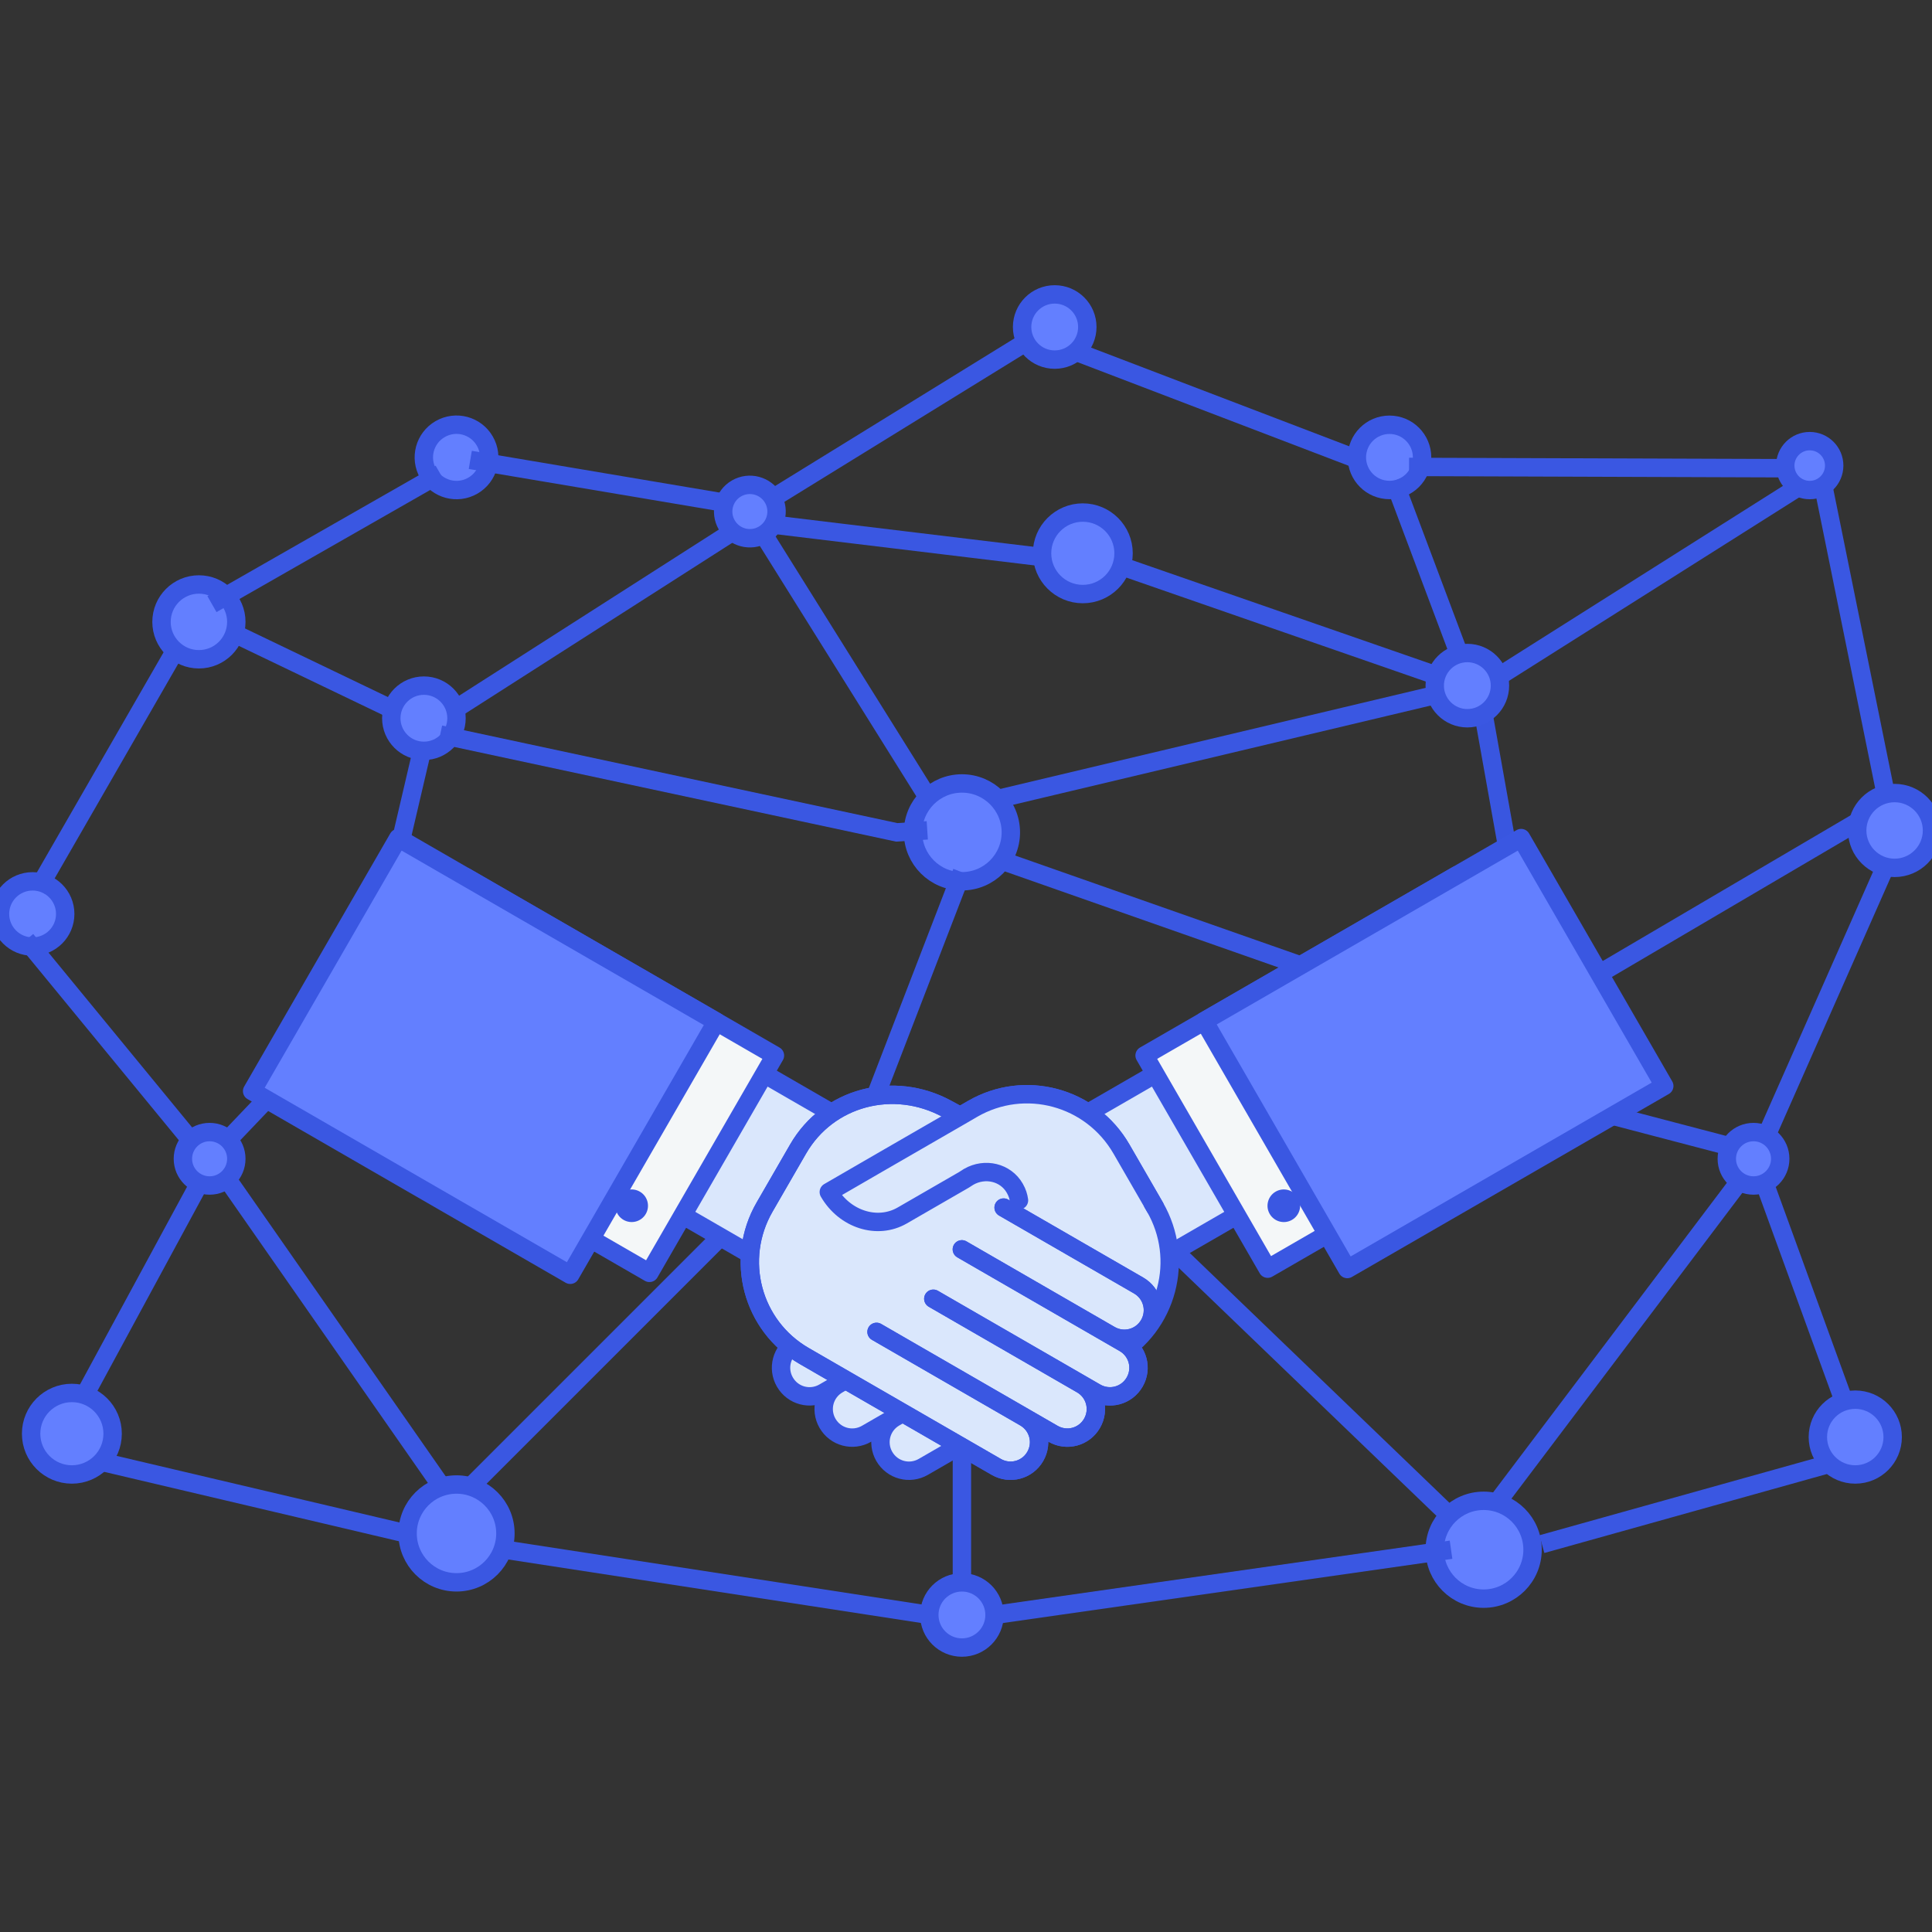 <svg width="105" height="105" viewBox="0 0 105 105" fill="none" xmlns="http://www.w3.org/2000/svg">
<rect x="0" y="0" width="105" height="105" fill="#333333" stroke="none"/>
<g clip-path="url(#clip0_927_1784)">
<path d="M58.848 32.286C60.071 32.286 61.063 31.294 61.063 30.071C61.063 28.847 60.071 27.856 58.848 27.856C57.625 27.856 56.633 28.847 56.633 30.071C56.633 31.294 57.625 32.286 58.848 32.286Z" fill="#637FFF"/>
<path fill-rule="evenodd" clip-rule="evenodd" d="M12.326 62.014L16.154 57.999L12.326 62.014ZM22.906 40.909L22.152 48.781L22.906 40.909Z" fill="#637FFF"/>
<path d="M3.906 80.134C5.13 80.134 6.121 79.142 6.121 77.919C6.121 76.695 5.13 75.704 3.906 75.704C2.683 75.704 1.691 76.695 1.691 77.919C1.691 79.142 2.683 80.134 3.906 80.134Z" fill="#637FFF"/>
<path d="M11.391 64.429C12.193 64.429 12.843 63.779 12.843 62.978C12.843 62.176 12.193 61.526 11.391 61.526C10.59 61.526 9.94 62.176 9.94 62.978C9.94 63.779 10.59 64.429 11.391 64.429Z" fill="#637FFF"/>
<path d="M10.81 35.83C11.933 35.83 12.843 34.92 12.843 33.798C12.843 32.675 11.933 31.765 10.81 31.765C9.688 31.765 8.778 32.675 8.778 33.798C8.778 34.92 9.688 35.83 10.81 35.83Z" fill="#637FFF"/>
<path d="M42.011 27.076C42.411 27.77 42.173 28.658 41.479 29.058C40.785 29.459 39.898 29.221 39.497 28.527C39.096 27.833 39.334 26.945 40.028 26.545C40.722 26.144 41.61 26.382 42.011 27.076Z" fill="#637FFF"/>
<path d="M75.515 26.63C76.494 26.63 77.287 25.836 77.287 24.857C77.287 23.879 76.494 23.085 75.515 23.085C74.536 23.085 73.743 23.879 73.743 24.857C73.743 25.836 74.536 26.63 75.515 26.63Z" fill="#637FFF"/>
<path d="M98.355 26.633C99.089 26.633 99.684 26.038 99.684 25.304C99.684 24.57 99.089 23.975 98.355 23.975C97.621 23.975 97.025 24.57 97.025 25.304C97.025 26.038 97.621 26.633 98.355 26.633Z" fill="#637FFF"/>
<path d="M100.83 80.134C99.707 80.134 98.797 79.224 98.797 78.102C98.797 76.979 99.707 76.069 100.83 76.069C101.953 76.069 102.863 76.979 102.863 78.102C102.863 79.224 101.953 80.134 100.83 80.134Z" fill="#637FFF"/>
<path d="M95.299 64.429C94.498 64.429 93.848 63.779 93.848 62.978C93.848 62.176 94.498 61.526 95.299 61.526C96.101 61.526 96.751 62.176 96.751 62.978C96.751 63.779 96.101 64.429 95.299 64.429Z" fill="#637FFF"/>
<path d="M102.967 47.167C101.845 47.167 100.935 46.257 100.935 45.134C100.935 44.011 101.845 43.101 102.967 43.101C104.09 43.101 105 44.011 105 45.134C105 46.257 104.09 47.167 102.967 47.167Z" fill="#637FFF"/>
<path d="M57.321 19.544C58.3 19.544 59.093 18.751 59.093 17.772C59.093 16.793 58.3 16 57.321 16C56.342 16 55.549 16.793 55.549 17.772C55.549 18.751 56.342 19.544 57.321 19.544Z" fill="#637FFF"/>
<path d="M26.348 23.97C26.839 24.819 26.548 25.905 25.698 26.395C24.849 26.886 23.763 26.595 23.273 25.745C22.782 24.896 23.073 23.81 23.923 23.32C24.772 22.829 25.858 23.12 26.348 23.97Z" fill="#637FFF"/>
<path d="M24.81 85.996C26.278 85.996 27.468 84.806 27.468 83.338C27.468 81.87 26.278 80.68 24.81 80.68C23.342 80.68 22.152 81.87 22.152 83.338C22.152 84.806 23.342 85.996 24.81 85.996Z" fill="#637FFF"/>
<path d="M80.633 86.883C82.101 86.883 83.291 85.692 83.291 84.224C83.291 82.756 82.101 81.566 80.633 81.566C79.165 81.566 77.975 82.756 77.975 84.224C77.975 85.692 79.165 86.883 80.633 86.883Z" fill="#637FFF"/>
<path d="M52.279 89.541C53.257 89.541 54.051 88.748 54.051 87.769C54.051 86.79 53.257 85.997 52.279 85.997C51.3 85.997 50.506 86.79 50.506 87.769C50.506 88.748 51.3 89.541 52.279 89.541Z" fill="#637FFF"/>
<path d="M79.747 39.035C80.725 39.035 81.519 38.241 81.519 37.262C81.519 36.284 80.725 35.49 79.747 35.49C78.768 35.49 77.975 36.284 77.975 37.262C77.975 38.241 78.768 39.035 79.747 39.035Z" fill="#637FFF"/>
<path d="M52.279 47.895C53.747 47.895 54.937 46.705 54.937 45.237C54.937 43.769 53.747 42.579 52.279 42.579C50.81 42.579 49.62 43.769 49.62 45.237C49.62 46.705 50.81 47.895 52.279 47.895Z" fill="#637FFF"/>
<path d="M23.038 40.807C24.017 40.807 24.81 40.013 24.81 39.035C24.81 38.056 24.017 37.262 23.038 37.262C22.059 37.262 21.266 38.056 21.266 39.035C21.266 40.013 22.059 40.807 23.038 40.807Z" fill="#637FFF"/>
<path d="M1.772 51.443C2.751 51.443 3.544 50.65 3.544 49.671C3.544 48.692 2.751 47.899 1.772 47.899C0.793 47.899 0 48.692 0 49.671C0 50.65 0.793 51.443 1.772 51.443Z" fill="#637FFF"/>
<path d="M75.76 26.131L79.359 35.712" stroke="#3A57E2"/>
<path opacity="0.99" d="M80.594 38.638L82.405 48.781" stroke="#3A57E2"/>
<path d="M54.05 43.465L78.067 37.757M27.468 84.224L50.506 87.768L27.468 84.224ZM54.05 87.768L78.861 84.224L54.05 87.768ZM11.519 32.832L23.924 25.743L11.519 32.832ZM4.425 76.147L10.904 64.185L4.425 76.147ZM10.427 62.043L1.419 51.077L10.427 62.043ZM2.044 48.346L9.52 35.359L2.044 48.346ZM25.559 24.994L39.56 27.354L25.559 24.994ZM12.593 34.362L21.134 38.463L12.593 34.362ZM24.854 38.466L39.854 28.871L24.854 38.466ZM41.9 27.138L55.823 18.552L41.9 27.138ZM41.763 28.48L56.762 30.291L41.763 28.48ZM58.322 19.055L74.014 25.053L58.322 19.055ZM76.579 25.376L97.025 25.447L76.579 25.376ZM81.235 36.9L97.69 26.499L81.235 36.9ZM99.019 26.056L102.496 43.205L99.019 26.056ZM101.027 44.625L85.705 53.632L101.027 44.625ZM102.486 47.053L96.014 61.69L102.486 47.053ZM95.918 64.351L100.244 76.24L95.918 64.351ZM94.565 64.168L81.211 81.854L94.565 64.168ZM5.257 79.383L21.927 83.308L5.257 79.383ZM83.798 83.92L99.578 79.51L83.798 83.92ZM12.326 62.014L16.154 57.999L12.326 62.014ZM60.53 30.624L77.929 36.665L60.53 30.624ZM12.183 63.844L23.924 80.68L12.183 63.844ZM25.696 80.68L39.873 66.503L25.696 80.68ZM52.278 85.996V77.135V85.996ZM63.851 68.011L78.861 82.452L63.851 68.011ZM87.536 60.607L93.821 62.254L87.536 60.607ZM41.645 29.288L50.506 43.465L41.645 29.288ZM22.906 40.91L21.764 45.791L22.906 40.91ZM52.278 47.401L46.962 61.186L52.278 47.401ZM54.494 46.788L75.316 54.098L54.494 46.788Z" stroke="#3A57E2"/>
<path d="M3.906 80.134C5.13 80.134 6.121 79.142 6.121 77.919C6.121 76.695 5.13 75.704 3.906 75.704C2.683 75.704 1.691 76.695 1.691 77.919C1.691 79.142 2.683 80.134 3.906 80.134Z" stroke="#3A57E2" stroke-miterlimit="2.786"/>
<path d="M11.391 64.429C12.193 64.429 12.843 63.779 12.843 62.978C12.843 62.176 12.193 61.526 11.391 61.526C10.59 61.526 9.94 62.176 9.94 62.978C9.94 63.779 10.59 64.429 11.391 64.429Z" stroke="#3A57E2" stroke-miterlimit="2.786"/>
<path d="M10.81 35.83C11.933 35.83 12.843 34.92 12.843 33.798C12.843 32.675 11.933 31.765 10.81 31.765C9.688 31.765 8.778 32.675 8.778 33.798C8.778 34.92 9.688 35.83 10.81 35.83Z" stroke="#3A57E2" stroke-miterlimit="2.786"/>
<path d="M42.011 27.076C42.411 27.77 42.173 28.658 41.479 29.058C40.785 29.459 39.898 29.221 39.497 28.527C39.096 27.833 39.334 26.945 40.028 26.545C40.722 26.144 41.61 26.382 42.011 27.076Z" stroke="#3A57E2" stroke-miterlimit="2.786"/>
<path d="M58.848 32.286C60.071 32.286 61.063 31.294 61.063 30.071C61.063 28.847 60.071 27.856 58.848 27.856C57.625 27.856 56.633 28.847 56.633 30.071C56.633 31.294 57.625 32.286 58.848 32.286Z" stroke="#3A57E2" stroke-miterlimit="2.786"/>
<path d="M75.515 26.63C76.494 26.63 77.287 25.836 77.287 24.857C77.287 23.879 76.494 23.085 75.515 23.085C74.536 23.085 73.743 23.879 73.743 24.857C73.743 25.836 74.536 26.63 75.515 26.63Z" stroke="#3A57E2" stroke-miterlimit="2.786"/>
<path d="M98.355 26.633C99.089 26.633 99.684 26.038 99.684 25.304C99.684 24.57 99.089 23.975 98.355 23.975C97.621 23.975 97.025 24.57 97.025 25.304C97.025 26.038 97.621 26.633 98.355 26.633Z" stroke="#3A57E2" stroke-miterlimit="2.786"/>
<path d="M100.83 80.134C99.707 80.134 98.797 79.224 98.797 78.102C98.797 76.979 99.707 76.069 100.83 76.069C101.953 76.069 102.863 76.979 102.863 78.102C102.863 79.224 101.953 80.134 100.83 80.134Z" stroke="#3A57E2" stroke-miterlimit="2.786"/>
<path d="M95.299 64.429C94.498 64.429 93.848 63.779 93.848 62.978C93.848 62.176 94.498 61.526 95.299 61.526C96.101 61.526 96.751 62.176 96.751 62.978C96.751 63.779 96.101 64.429 95.299 64.429Z" stroke="#3A57E2" stroke-miterlimit="2.786"/>
<path d="M102.967 47.167C101.845 47.167 100.935 46.257 100.935 45.134C100.935 44.011 101.845 43.101 102.967 43.101C104.09 43.101 105 44.011 105 45.134C105 46.257 104.09 47.167 102.967 47.167Z" stroke="#3A57E2" stroke-miterlimit="2.786"/>
<path d="M57.321 19.544C58.3 19.544 59.093 18.751 59.093 17.772C59.093 16.793 58.3 16 57.321 16C56.342 16 55.549 16.793 55.549 17.772C55.549 18.751 56.342 19.544 57.321 19.544Z" stroke="#3A57E2" stroke-miterlimit="2.786"/>
<path d="M26.348 23.97C26.839 24.819 26.548 25.905 25.698 26.395C24.849 26.886 23.763 26.595 23.273 25.745C22.782 24.896 23.073 23.81 23.923 23.32C24.772 22.829 25.858 23.12 26.348 23.97Z" stroke="#3A57E2" stroke-miterlimit="2.786"/>
<path d="M24.81 85.996C26.278 85.996 27.468 84.806 27.468 83.338C27.468 81.87 26.278 80.68 24.81 80.68C23.342 80.68 22.152 81.87 22.152 83.338C22.152 84.806 23.342 85.996 24.81 85.996Z" stroke="#3A57E2" stroke-linecap="round" stroke-linejoin="round"/>
<path d="M80.633 86.883C82.101 86.883 83.291 85.692 83.291 84.224C83.291 82.756 82.101 81.566 80.633 81.566C79.165 81.566 77.975 82.756 77.975 84.224C77.975 85.692 79.165 86.883 80.633 86.883Z" stroke="#3A57E2" stroke-linecap="round" stroke-linejoin="round"/>
<path d="M52.279 89.541C53.257 89.541 54.051 88.748 54.051 87.769C54.051 86.79 53.257 85.997 52.279 85.997C51.3 85.997 50.506 86.79 50.506 87.769C50.506 88.748 51.3 89.541 52.279 89.541Z" stroke="#3A57E2" stroke-linecap="round" stroke-linejoin="round"/>
<path d="M79.747 39.035C80.725 39.035 81.519 38.241 81.519 37.262C81.519 36.284 80.725 35.49 79.747 35.49C78.768 35.49 77.975 36.284 77.975 37.262C77.975 38.241 78.768 39.035 79.747 39.035Z" stroke="#3A57E2" stroke-linecap="round" stroke-linejoin="round"/>
<path d="M52.279 47.895C53.747 47.895 54.937 46.705 54.937 45.237C54.937 43.769 53.747 42.579 52.279 42.579C50.81 42.579 49.62 43.769 49.62 45.237C49.62 46.705 50.81 47.895 52.279 47.895Z" stroke="#3A57E2" stroke-linecap="round" stroke-linejoin="round"/>
<path d="M23.038 40.807C24.017 40.807 24.81 40.013 24.81 39.035C24.81 38.056 24.017 37.262 23.038 37.262C22.059 37.262 21.266 38.056 21.266 39.035C21.266 40.013 22.059 40.807 23.038 40.807Z" stroke="#3A57E2" stroke-linecap="round" stroke-linejoin="round"/>
<path fill-rule="evenodd" clip-rule="evenodd" d="M23.924 39.92L48.734 45.237L50.395 45.127" fill="#E9EDED"/>
<path d="M23.924 39.92L48.734 45.237L50.395 45.127" stroke="#3A57E2"/>
<path d="M1.772 51.443C2.751 51.443 3.544 50.65 3.544 49.671C3.544 48.692 2.751 47.899 1.772 47.899C0.793 47.899 0 48.692 0 49.671C0 50.65 0.793 51.443 1.772 51.443Z" stroke="#3A57E2" stroke-miterlimit="2.786"/>
<path d="M49.176 64.569C49.669 63.715 50.786 63.444 51.68 63.96L51.933 64.122L55.291 66.06C56.642 66.84 58.42 66.272 59.279 64.785L56.403 63.12L52.128 60.651L51.459 60.262C48.624 58.625 45.018 59.6 43.374 62.448L41.555 65.599" fill="#E6DFD2"/>
<path d="M49.176 64.569C49.669 63.715 50.786 63.444 51.68 63.96L51.933 64.122L55.291 66.06C56.642 66.84 58.42 66.272 59.279 64.785L56.403 63.12L52.128 60.651L51.459 60.262C48.624 58.625 45.018 59.6 43.374 62.448L41.555 65.599" stroke="#B6C3FF" stroke-width="0.5" stroke-linecap="round" stroke-linejoin="round"/>
<path d="M46.522 61.251L42.092 68.925L35.953 65.38L40.383 57.707L46.522 61.251Z" fill="#DAE7FC" stroke="#3A57E2" stroke-linecap="round" stroke-linejoin="round"/>
<path d="M57.801 61.251L62.231 68.925L68.37 65.38L63.94 57.707L57.801 61.251Z" fill="#DAE7FC" stroke="#3A57E2" stroke-linecap="round" stroke-linejoin="round"/>
<path d="M51.933 64.122L55.291 66.061C56.642 66.841 58.421 66.273 59.279 64.786L56.403 63.121L52.128 60.652" fill="#E6DFD2"/>
<path d="M51.933 64.122L55.291 66.061C56.642 66.841 58.421 66.273 59.279 64.786L56.403 63.121L52.128 60.652" stroke="#B6C3FF" stroke-width="0.5" stroke-linecap="round" stroke-linejoin="round"/>
<path d="M49.176 64.569C49.669 63.715 50.786 63.444 51.68 63.961L55.098 65.934" fill="#E6DFD2"/>
<path d="M49.176 64.569C49.669 63.715 50.786 63.444 51.68 63.961L55.098 65.934" stroke="#B6C3FF" stroke-width="0.5" stroke-linecap="round" stroke-linejoin="round"/>
<path d="M62.207 57.364L68.895 68.949L85.864 59.152L79.175 47.568L62.207 57.364Z" fill="#F4F7F8"/>
<path d="M62.207 57.364L68.895 68.949L85.864 59.152L79.175 47.568L62.207 57.364Z" stroke="#3A57E2" stroke-linecap="round" stroke-linejoin="round"/>
<path d="M50.022 61.902L52.863 60.262C55.699 58.625 59.304 59.6 60.949 62.448L62.768 65.599C64.412 68.447 63.454 72.057 60.619 73.694L57.778 75.335L58.236 75.07L50.179 79.722C49.434 80.152 48.49 79.899 48.06 79.155C47.631 78.411 47.883 77.466 48.628 77.036L56.685 72.384L55.15 73.271L47.093 77.923C46.349 78.352 45.404 78.1 44.974 77.355C44.545 76.611 44.797 75.666 45.542 75.237L53.599 70.585L52.833 71.028L44.775 75.68C44.031 76.109 43.087 75.857 42.657 75.112C42.227 74.368 42.48 73.424 43.224 72.994L51.282 68.342L52.049 67.899L43.991 72.551C43.247 72.981 42.303 72.727 41.873 71.984C41.444 71.24 41.696 70.295 42.441 69.865L50.498 65.214" fill="#DAE7FC"/>
<path d="M50.022 61.902L52.863 60.262C55.699 58.625 59.304 59.6 60.949 62.448L62.768 65.599C64.412 68.447 63.454 72.057 60.619 73.694L57.778 75.335L58.236 75.07L50.179 79.722C49.434 80.152 48.49 79.899 48.06 79.155C47.631 78.411 47.883 77.466 48.628 77.036L56.685 72.384L55.15 73.271L47.093 77.923C46.349 78.352 45.404 78.1 44.974 77.355C44.545 76.611 44.797 75.666 45.542 75.237L53.599 70.585L52.833 71.028L44.775 75.68C44.031 76.109 43.087 75.857 42.657 75.112C42.227 74.368 42.48 73.424 43.224 72.994L51.282 68.342L52.049 67.899L43.991 72.551C43.247 72.981 42.303 72.727 41.873 71.984C41.444 71.24 41.696 70.295 42.441 69.865L50.498 65.214" stroke="#3A57E2" stroke-linecap="round" stroke-linejoin="round"/>
<path d="M70.54 65.087C70.295 64.664 69.753 64.518 69.329 64.763C68.906 65.008 68.76 65.55 69.005 65.974C69.25 66.397 69.792 66.543 70.216 66.298C70.639 66.053 70.785 65.511 70.54 65.087Z" fill="#3A57E2"/>
<path d="M42.116 57.365L35.296 69.177L18.5 59.48L25.32 47.667L42.116 57.365Z" fill="#F4F7F8"/>
<path d="M42.116 57.365L35.296 69.177L18.5 59.48L25.32 47.667L42.116 57.365Z" stroke="#3A57E2" stroke-linecap="round" stroke-linejoin="round"/>
<path d="M33.563 65.087C33.808 64.663 34.35 64.518 34.773 64.763C35.197 65.007 35.343 65.549 35.098 65.973C34.853 66.397 34.311 66.542 33.887 66.297C33.464 66.053 33.318 65.511 33.563 65.087Z" fill="#3A57E2"/>
<path d="M52.389 64.122L49.032 66.061C47.68 66.841 45.902 66.273 45.044 64.786L47.919 63.121L52.195 60.652" fill="#999999"/>
<path d="M52.389 64.122L49.032 66.061C47.68 66.841 45.902 66.273 45.044 64.786L47.919 63.121L52.195 60.652" stroke="#B6C3FF" stroke-width="0.5" stroke-linecap="round" stroke-linejoin="round"/>
<path d="M55.145 64.569C54.653 63.715 53.536 63.444 52.642 63.961L49.224 65.934" stroke="#B6C3FF" stroke-width="0.5" stroke-linecap="round" stroke-linejoin="round"/>
<path d="M56.428 63.142L53.772 61.518L51.46 60.262C48.583 58.699 45.019 59.6 43.374 62.448L41.555 65.599C39.911 68.447 40.869 72.057 43.705 73.694L46.546 75.335L46.087 75.07L54.145 79.722C54.889 80.152 55.834 79.899 56.263 79.155C56.692 78.411 56.44 77.466 55.695 77.036L47.638 72.385L49.173 73.271L57.231 77.923C57.975 78.352 58.919 78.1 59.349 77.355C59.779 76.611 59.526 75.666 58.782 75.237L50.724 70.585L51.491 71.028L59.548 75.68C60.292 76.109 61.237 75.857 61.666 75.112C62.096 74.368 61.843 73.424 61.099 72.994L53.041 68.342L52.275 67.899L60.332 72.551C61.076 72.981 62.021 72.727 62.45 71.984C62.88 71.24 62.627 70.295 61.883 69.865L54.545 65.629" fill="#DAE7FC"/>
<path d="M56.428 63.142L53.772 61.518L51.46 60.262C48.583 58.699 45.019 59.6 43.374 62.448L41.555 65.599C39.911 68.447 40.869 72.057 43.705 73.694L46.546 75.335L46.087 75.07L54.145 79.722C54.889 80.152 55.834 79.899 56.263 79.155C56.692 78.411 56.44 77.466 55.695 77.036L47.638 72.385L49.173 73.271L57.231 77.923C57.975 78.352 58.919 78.1 59.349 77.355C59.779 76.611 59.526 75.666 58.781 75.237L50.724 70.585L51.491 71.028L59.548 75.68C60.292 76.109 61.237 75.857 61.666 75.112C62.096 74.368 61.843 73.424 61.099 72.994L53.041 68.342L52.275 67.899L60.332 72.551C61.076 72.981 62.021 72.727 62.45 71.984C62.88 71.24 62.627 70.295 61.883 69.865L54.545 65.629" stroke="#3A57E2" stroke-linecap="round" stroke-linejoin="round"/>
<path d="M56.428 63.142L53.772 61.518L51.46 60.262C48.583 58.699 45.019 59.6 43.374 62.448L41.555 65.599C39.911 68.447 40.869 72.057 43.705 73.694L46.546 75.335L46.087 75.07L54.145 79.722C54.889 80.152 55.834 79.899 56.263 79.155C56.692 78.411 56.44 77.466 55.695 77.036L47.638 72.385L49.173 73.271L57.231 77.923C57.975 78.352 58.919 78.1 59.349 77.355C59.779 76.611 59.526 75.666 58.781 75.237L50.724 70.585L51.491 71.028L59.548 75.68C60.292 76.109 61.237 75.857 61.666 75.112C62.096 74.368 61.843 73.424 61.099 72.994L53.041 68.342L52.275 67.899L60.332 72.551C61.076 72.981 62.021 72.727 62.45 71.984C62.88 71.24 62.627 70.295 61.883 69.865L54.545 65.629" stroke="#3A57E2" stroke-linecap="round" stroke-linejoin="round"/>
<path d="M62.768 65.599L60.949 62.448C59.304 59.6 55.698 58.625 52.863 60.262L52.195 60.651L47.919 63.12L45.044 64.785C45.902 66.272 47.68 66.84 49.032 66.06L52.389 64.122L52.642 63.96C53.537 63.444 54.653 63.715 55.146 64.569L55.164 64.602C55.28 64.803 55.35 65.018 55.379 65.236" fill="#DAE7FC"/>
<path d="M62.768 65.599L60.949 62.448C59.304 59.6 55.698 58.625 52.863 60.262L52.195 60.651L47.919 63.12L45.044 64.785C45.902 66.272 47.68 66.84 49.032 66.06L52.389 64.122L52.642 63.96C53.537 63.444 54.653 63.715 55.146 64.569L55.164 64.602C55.28 64.803 55.35 65.018 55.379 65.236" stroke="#3A57E2" stroke-linecap="round" stroke-linejoin="round"/>
<path d="M38.933 55.527L30.992 69.281L13.703 59.3L21.644 45.545L38.933 55.527Z" fill="#637FFF"/>
<path d="M38.933 55.527L30.992 69.281L13.703 59.3L21.644 45.545L38.933 55.527Z" stroke="#3A57E2" stroke-linecap="round" stroke-linejoin="round"/>
<path d="M65.443 55.494L73.222 68.968L90.449 59.021L82.67 45.548L65.443 55.494Z" fill="#637FFF"/>
<path d="M65.443 55.494L73.222 68.968L90.449 59.021L82.67 45.548L65.443 55.494Z" stroke="#3A57E2" stroke-linecap="round" stroke-linejoin="round"/>
</g>
<defs>
<clipPath id="clip0_927_1784">
<rect width="105" height="105" fill="white"/>
</clipPath>
</defs>
</svg>
